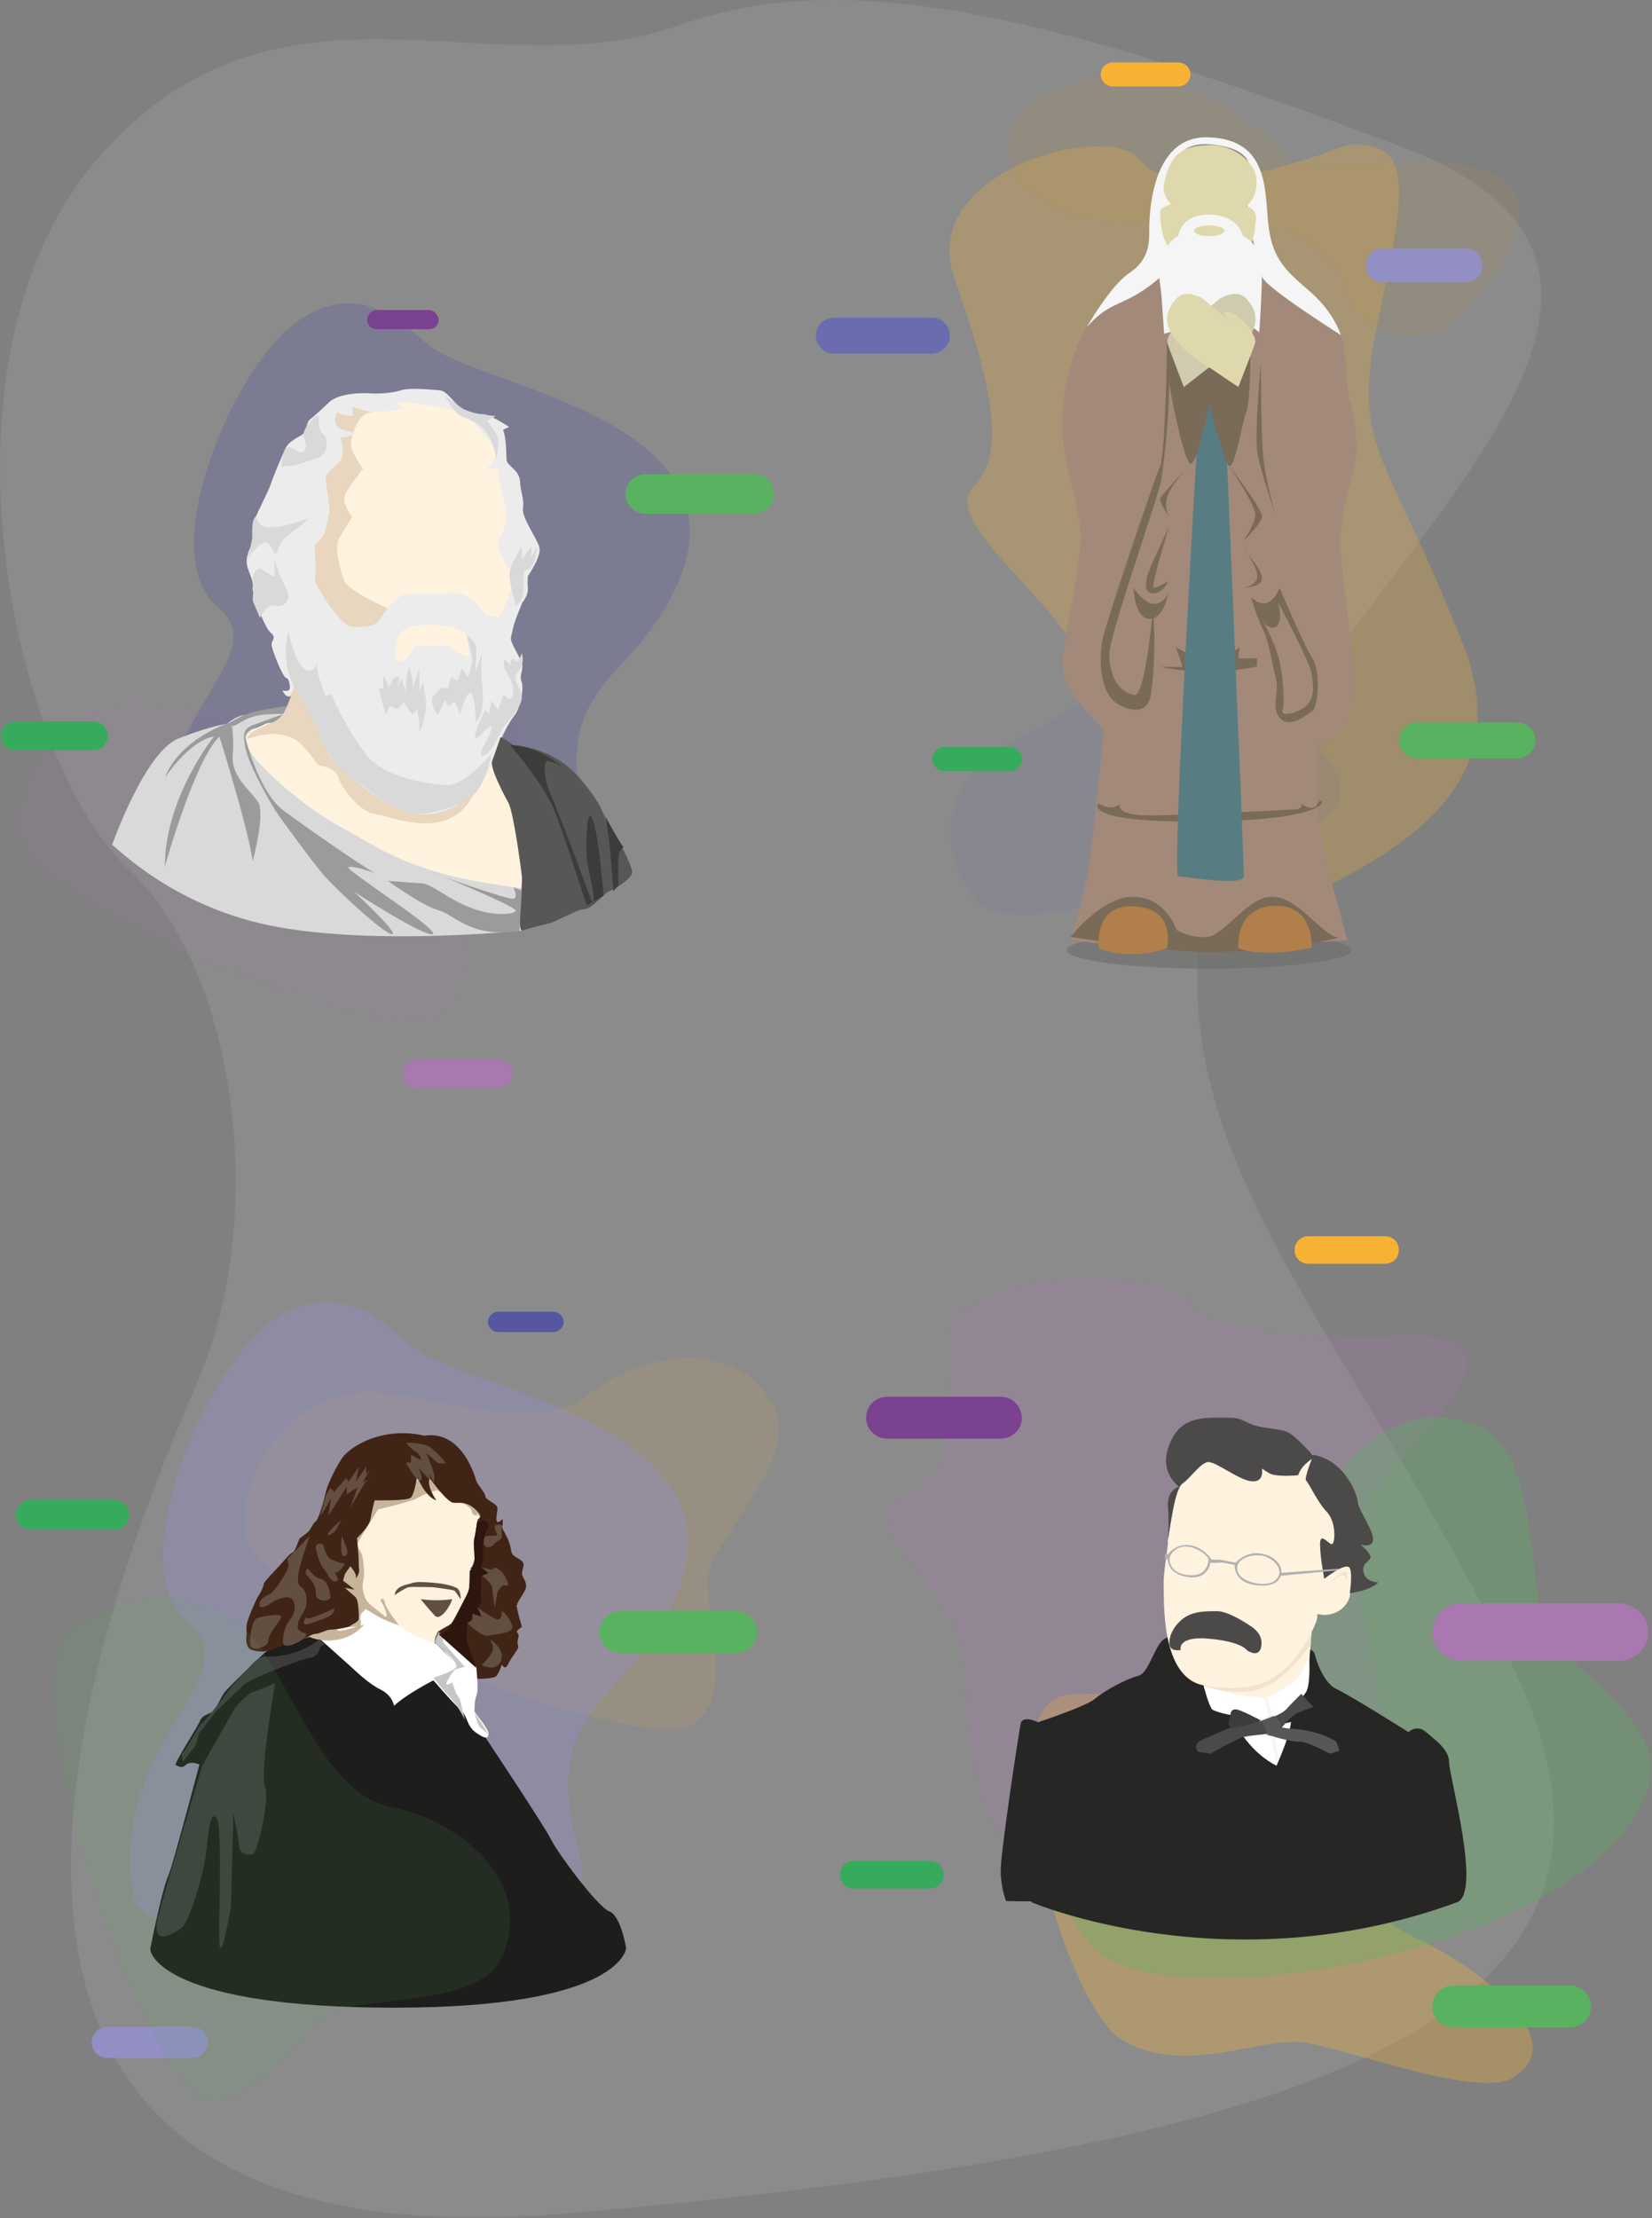 <?xml version="1.0" encoding="UTF-8"?>
<svg width="415px" height="557px" viewBox="0 0 415 557" version="1.1" xmlns="http://www.w3.org/2000/svg" xmlns:xlink="http://www.w3.org/1999/xlink">
    <rect x="0" y="0" width="415" height="557" fill="#808080" stroke="none"/>
    <!-- Generator: Sketch 44.1 (41455) - http://www.bohemiancoding.com/sketch -->
    <title>Group 7</title>
    <desc>Created with Sketch.</desc>
    <defs></defs>
    <g id="SIte" stroke="none" stroke-width="1" fill="none" fill-rule="evenodd">
        <g id="A-propos" transform="translate(-113, -1871)">
            <g id="Group-12" transform="translate(113, 1871)">
                <g id="Group-7">
                    <path d="M170.842,6.284 C123.436,23.191 70.284,-11.899 25.272,38.982 C-19.74,89.863 3.564,191.147 31.976,217.944 C60.387,244.74 66.772,305.989 50.172,345.546 C33.572,385.102 -50.067,572.358 142.43,555.77 C334.928,539.181 421.919,505.526 380.099,418.598 C338.28,331.669 285.287,284.935 305.08,217.944 C324.872,150.953 444.744,72.478 352.965,37.228 C261.185,2.137 211.066,-8.071 170.842,6.284 Z" id="Shape" fill="#D8D8D8" opacity="0.121"></path>
                    <g id="Group" transform="translate(0, 75.904)" fill-rule="nonzero">
                        <path d="M130.174,103.922 C135.959,115.201 117.08,134.001 114.796,142.122 C112.36,150.394 122.257,172.201 110.229,179.269 C98.201,186.338 5.633,152.198 4.72,132.798 C3.806,113.397 20.554,98.207 37.453,100.312 C54.353,102.418 74.45,109.787 85.717,100.764 C96.983,91.74 120.734,85.424 130.174,103.922 Z" id="Shape" fill="#A978B1" opacity="0.11"></path>
                        <path d="M109.011,11.731 C103.834,8.422 92.263,-6.918 75.364,4.361 C58.464,15.641 38.824,63.316 54.505,76.25 C70.187,89.334 35.779,103.772 41.564,140.919 C43.543,154.304 80.997,144.679 96.374,149.491 C111.751,154.153 154.99,155.958 147.073,128.887 C139.156,101.816 154.229,94.748 162.755,83.168 C200.513,32.184 125.606,22.559 109.011,11.731 Z" id="Shape" fill="#5656A1" opacity="0.3"></path>
                        <path d="M23.446,105.275 L3.806,105.275 C1.827,105.275 0.152,106.93 0.152,108.885 C0.152,110.84 1.827,112.494 3.806,112.494 L23.446,112.494 C25.426,112.494 27.1,110.84 27.1,108.885 C27.1,106.93 25.426,105.275 23.446,105.275 Z" id="Shape" fill="#35AB5B"></path>
                        <path d="M107.793,1.955 L94.699,1.955 C93.329,1.955 92.263,3.008 92.263,4.361 C92.263,5.715 93.329,6.768 94.699,6.768 L107.793,6.768 C109.163,6.768 110.229,5.715 110.229,4.361 C110.077,3.158 109.011,1.955 107.793,1.955 Z" id="Shape" fill="#7A4291"></path>
                        <path d="M189.399,43.163 L162.146,43.163 C159.406,43.163 157.122,45.419 157.122,48.126 C157.122,50.833 159.406,53.089 162.146,53.089 L189.399,53.089 C192.139,53.089 194.423,50.833 194.423,48.126 C194.423,45.419 192.139,43.163 189.399,43.163 Z" id="Shape" fill="#59B25F"></path>
                        <path d="M74.907,127.083 L61.813,127.083 C60.443,127.083 59.377,128.135 59.377,129.489 C59.377,130.842 60.443,131.895 61.813,131.895 L74.907,131.895 C76.277,131.895 77.343,130.842 77.343,129.489 C77.343,128.135 76.125,127.083 74.907,127.083 Z" id="Shape" fill="#B9CB86"></path>
                        <path d="M124.997,190.097 L104.9,190.097 C102.921,190.097 101.246,191.752 101.246,193.707 C101.246,195.662 102.921,197.316 104.9,197.316 L124.997,197.316 C126.976,197.316 128.651,195.662 128.651,193.707 C128.651,191.752 126.976,190.097 124.997,190.097 Z" id="Shape" fill="#A978B1"></path>
                        <g transform="translate(27.405, 21.055)" id="Shape">
                            <path d="M47.045,72.941 C47.045,72.941 49.938,82.867 31.668,87.529 C27.1,88.732 36.235,111.141 56.332,118.059 C76.429,124.977 109.468,128.586 109.468,128.586 C109.468,128.586 99.571,94.146 96.983,91.59 L47.045,72.941 Z" fill="#FFF2DF"></path>
                            <path d="M47.045,72.941 C47.045,72.941 45.37,80.31 43.848,81.513 C42.325,82.867 42.782,83.017 40.803,84.371 C38.976,85.724 35.779,86.025 34.408,88.732 C34.408,88.732 43.391,84.822 48.415,90.086 C53.287,95.35 51.613,94.898 53.287,95.35 C54.962,95.65 57.094,96.402 57.703,98.508 C58.312,100.613 62.879,106.93 66.685,107.381 C70.492,107.832 84.194,114.299 90.741,103.922 C97.288,93.545 93.786,98.508 93.786,98.508 L47.045,72.941 Z" fill="#E8D6BE"></path>
                            <path d="M77.952,4.211 C70.339,4.361 44.152,-2.557 42.478,41.809 C40.803,86.025 79.627,80.16 83.89,80.16 C88.153,80.16 100.942,56.548 101.855,50.231 C102.769,43.915 97.592,40.155 98.049,38.802 C98.506,37.598 104.139,35.042 98.506,19.401 C94.243,7.971 88.914,3.91 77.952,4.211 Z" fill="#FFF2DF"></path>
                            <path d="M69.883,55.796 C69.883,55.796 59.986,51.284 59.073,48.878 C58.159,46.472 56.485,40.456 57.703,38.35 C58.921,36.245 61.052,32.786 61.052,32.786 C61.052,32.786 58.464,29.628 59.225,27.522 C59.986,25.417 63.793,20.754 63.793,20.754 C63.793,20.754 60.291,16.092 60.748,13.987 C61.357,11.881 62.27,6.617 66.381,6.467 C66.381,6.467 62.727,2.707 59.682,3.459 C56.637,4.211 54.049,5.865 53.592,7.52 C53.135,9.174 46.436,44.667 48.72,50.382 C51.004,56.247 56.485,66.324 61.204,64.519 C65.924,62.714 69.883,55.796 69.883,55.796 Z" fill="#E8D6BE"></path>
                            <path d="M108.097,40.456 C107.488,38.2 103.53,32.936 103.987,30.53 C104.291,28.124 103.378,26.77 103.225,23.913 C103.073,21.055 100.028,20.002 99.876,18.649 C99.724,17.295 99.876,13.235 98.962,10.979 L100.485,10.227 C100.485,10.227 95.613,7.068 94.09,7.068 C92.568,7.068 90.284,6.467 88.609,5.565 C86.935,4.662 84.955,1.203 83.128,1.053 C81.301,0.902 75.364,0.301 73.232,1.053 C71.101,1.805 67.142,1.955 65.315,1.805 C63.488,1.654 57.703,1.805 55.419,3.91 C53.135,6.016 51.46,7.67 50.547,8.272 C49.633,8.873 49.481,11.43 48.72,12.031 C47.959,12.633 45.066,13.836 44.305,15.641 C43.543,17.295 41.26,22.559 40.651,24.514 C40.042,26.469 36.692,32.635 36.235,34.44 C35.931,36.245 36.997,38.35 36.235,39.253 C35.474,40.155 34.104,43.163 34.713,45.268 C35.322,47.374 36.388,49.179 36.083,50.532 C35.779,51.886 38.976,60.458 40.498,61.812 C42.021,63.165 41.107,63.466 40.803,64.669 C40.651,65.722 43.696,73.242 44.457,73.242 C45.218,73.242 45.827,76.099 45.066,76.4 C44.305,76.701 43.543,76.4 43.543,76.4 C43.543,76.4 44.305,78.205 45.37,77.904 C46.436,77.603 46.893,71.888 47.197,73.242 C47.502,74.595 53.896,90.086 55.571,92.943 C57.246,95.801 70.339,107.682 79.322,107.531 C88.305,107.381 94.852,99.861 96.983,92.793 C99.115,85.724 102.16,82.265 102.16,82.265 C103.53,79.859 104.139,75.949 103.682,74.445 C103.073,72.941 103.682,72.189 103.834,70.535 C103.987,68.88 100.637,64.519 100.942,63.165 C101.246,61.812 101.551,60.157 102.16,58.503 C102.769,56.849 103.834,54.292 103.834,54.292 C103.834,54.292 105.357,52.487 105.205,50.833 C105.052,49.179 105.205,47.675 105.205,47.675 C105.205,47.675 108.706,42.712 108.097,40.456 Z M85.26,65.12 L76.734,65.271 C76.734,65.271 75.364,68.579 73.232,69.031 C71.101,69.331 72.014,68.128 72.014,68.128 C72.014,68.128 71.101,61.511 75.668,60.458 C80.236,59.255 88.762,60.308 89.523,62.263 C90.284,64.368 90.589,68.128 90.589,68.128 C90.589,68.128 85.717,66.474 85.26,65.12 Z M97.897,58.052 L94.547,57.45 C93.938,55.946 90.741,52.788 88.457,52.187 C86.173,51.585 83.737,52.337 82.976,52.337 C82.215,52.337 80.083,52.036 80.083,52.036 C80.083,52.036 78.409,52.187 75.211,52.187 C72.014,52.187 69.274,56.849 67.903,58.804 C66.533,60.609 63.64,60.458 61.052,60.458 C58.616,60.458 53.896,52.939 53.896,52.939 L51.613,48.878 C52.222,47.224 51.613,39.704 51.613,39.704 C54.658,38.35 54.81,33.538 55.267,31.883 C55.571,30.229 54.505,24.815 54.353,23.311 C54.201,21.807 56.941,20.153 58.159,18.649 C59.377,17.145 58.159,12.783 58.159,12.783 C60.291,12.934 62.575,11.731 62.575,11.731 C62.575,11.731 58.464,11.43 57.246,10.076 C56.18,8.723 57.246,6.467 57.246,6.467 C58.007,7.369 61.204,7.52 61.204,7.52 L61.204,5.113 C61.204,5.113 63.64,6.166 66.076,6.467 C68.512,6.617 73.993,5.715 73.993,5.715 L72.014,4.061 C72.014,4.061 78.104,4.061 84.803,5.565 C91.502,7.068 96.983,15.19 97.135,16.994 C97.288,18.799 94.852,20.754 94.852,20.754 L97.592,20.754 C97.592,20.754 98.658,27.522 99.571,29.628 C100.485,31.733 98.962,37.598 97.744,38.952 C96.526,40.155 101.094,46.171 101.551,48.276 C102.007,50.382 97.897,58.052 97.897,58.052 Z" fill="#ECECEC"></path>
                            <path d="M45.218,81.062 C45.218,81.062 43.087,83.168 42.325,83.468 C41.564,83.769 35.017,85.123 34.256,88.732 C33.495,92.342 48.111,105.275 58.159,110.69 C68.208,116.104 76.125,122.872 103.682,126.03 C103.682,126.03 102.769,133.7 103.682,136.708 C103.682,136.708 68.056,140.468 42.325,135.805 C16.595,131.143 2.131,115.953 0.761,115.201 C0.761,115.201 8.983,91.74 17.509,88.431 C26.035,85.123 29.536,84.822 29.536,84.822 C29.536,84.822 32.125,82.566 34.256,82.566 C36.54,82.566 45.218,81.062 45.218,81.062 Z" fill="#D9D9D9"></path>
                            <path d="M103.682,136.708 C102.312,135.655 103.987,125.879 103.682,123.022 C103.378,120.164 101.551,106.93 100.333,104.674 C99.115,102.418 95.613,95.801 96.222,94.146 C96.831,92.492 98.353,88.131 98.353,88.131 C98.353,88.131 100.18,88.883 101.551,90.236 C101.551,90.236 111.142,90.236 118.146,98.357 C125.149,106.479 124.236,108.885 125.149,109.637 C126.063,110.389 131.848,120.766 131.392,122.27 C131.087,123.774 126.976,126.331 125.758,126.782 C124.388,127.083 121.648,131.143 119.516,131.294 C117.385,131.444 112.665,134.301 110.533,134.903 C108.402,135.354 103.682,136.708 103.682,136.708 Z" fill="#575756"></path>
                            <path d="M30.602,84.371 C30.602,84.371 17.813,88.281 14.007,98.357 C14.007,98.357 20.097,89.033 26.339,87.98 C26.339,87.98 14.007,103.32 14.007,120.616 C14.007,120.616 21.467,93.996 27.709,87.98 C27.709,87.98 34.865,110.69 36.083,119.262 C36.083,119.262 39.433,106.93 37.301,104.223 C35.322,101.365 30.602,97.906 31.059,92.642 C31.516,87.379 30.602,84.371 30.602,84.371 Z" fill="#9C9B9B"></path>
                            <path d="M30.907,85.424 C32.886,84.972 34.408,82.716 39.585,82.416 C44.914,82.115 43.696,82.416 43.696,82.416 L44.761,80.31 C44.761,80.31 36.235,81.363 33.343,82.867 C30.45,84.371 30.45,84.371 30.45,84.371" fill="#9C9B9B"></path>
                            <path d="M43.696,82.416 C43.696,82.416 41.869,84.521 40.651,84.521 C39.433,84.521 33.799,86.176 34.256,88.281 C34.713,90.387 38.215,102.418 43.696,106.479 C49.177,110.539 63.793,120.766 66.838,122.27 C66.838,122.27 60.443,120.014 60.139,120.916 C59.986,121.819 83.433,136.858 81.301,137.61 C79.17,138.362 61.509,126.932 61.509,126.932 C61.509,126.932 72.928,137.46 71.101,137.61 C69.274,137.76 56.789,126.18 53.744,122.571 C50.699,118.961 44,109.787 42.325,107.381 C40.651,104.975 35.17,95.35 34.256,90.838 C33.343,86.326 34.104,85.724 37.758,84.521 C41.26,83.168 43.696,82.416 43.696,82.416 Z" fill="#9C9B9B"></path>
                            <path d="M101.551,125.879 C101.551,125.879 102.921,128.436 101.551,128.737 C100.18,128.887 84.194,123.473 81.454,122.12 C81.454,122.12 102.464,130.692 102.16,131.745 C101.855,132.647 96.679,133.249 90.893,130.993 C84.955,128.737 81.149,124.977 78.409,124.827 C75.516,124.676 70.035,124.225 70.035,124.225 C70.035,124.225 78.561,130.391 82.672,131.594 C86.782,132.647 90.741,138.663 103.073,136.858 L103.682,126.631 L101.551,125.879 Z" fill="#9C9B9B"></path>
                            <path d="M100.637,90.086 C100.637,90.086 109.315,99.711 112.208,107.381 C115.101,115.051 119.973,130.391 119.973,130.391 L121.343,129.639 C121.343,129.639 112.969,106.93 110.99,102.719 C109.011,98.357 109.163,94.297 110.077,94.146 C110.99,93.996 113.731,95.5 113.731,95.5 C113.731,95.5 107.945,90.236 100.637,90.086 Z" fill="#3C3C3B"></path>
                            <path d="M124.236,127.985 C124.236,127.985 122.866,111.291 121.343,108.434 C119.821,105.576 119.821,115.352 119.973,118.209 C120.125,121.067 122.561,128.887 121.343,129.639 C119.973,130.391 124.236,127.985 124.236,127.985 Z" fill="#3C3C3B"></path>
                            <path d="M124.236,107.231 C124.236,107.231 128.194,114.6 128.956,115.352 C129.717,116.104 127.89,115.953 127.89,118.811 C127.89,121.668 127.89,125.428 127.89,125.428 L126.672,126.782 C126.672,126.782 125.454,107.983 124.236,107.231 Z" fill="#3C3C3B"></path>
                            <path d="M50.242,33.087 C47.197,36.395 43.391,37.448 42.478,40.907 C41.564,44.516 41.107,39.102 39.28,39.253 C37.453,39.403 35.322,42.561 34.865,43.614 C34.561,44.516 35.779,39.253 35.931,38.35 C36.083,37.448 35.626,34.591 36.54,33.087 C37.453,31.583 36.388,35.493 40.346,35.493 C44.305,35.493 50.242,33.087 50.242,33.087 Z" fill="#D9D9D9"></path>
                            <path d="M37.91,58.202 C37.91,58.202 39.737,54.442 41.564,55.044 C43.391,55.646 44.457,54.743 44.914,53.39 C45.523,52.036 44.761,51.585 43.391,48.577 C42.021,45.569 41.564,43.765 41.564,43.765 L41.564,47.976 L37.91,45.72 C37.91,45.72 35.779,46.472 36.235,48.728 C36.54,50.983 35.779,53.54 36.235,54.292 C36.54,55.044 37.91,58.202 37.91,58.202 Z" fill="#D9D9D9"></path>
                            <path d="M54.353,12.633 C54.353,12.633 55.723,16.994 52.222,18.047 C48.872,19.1 47.35,20.153 43.239,20.153 C43.239,20.153 43.543,15.791 44.761,15.34 C45.979,14.889 47.806,17.446 48.872,16.393 C49.938,15.491 49.329,14.137 48.872,12.633 C48.415,11.129 51.004,7.971 52.222,7.52 C53.44,7.219 51.46,10.227 54.353,12.633 Z" fill="#D9D9D9"></path>
                            <path d="M45.066,61.511 C45.066,61.511 43.696,66.173 44.914,71.287 C46.132,76.4 52.069,83.92 52.374,86.176 C52.526,88.431 57.246,96.252 60.9,98.508 C64.554,100.764 72.014,107.381 77.952,107.381 C81.758,107.381 90.284,104.824 92.568,101.516 C94.852,98.357 96.07,92.342 96.07,92.342 C96.07,92.342 89.371,100.162 85.108,100.162 C80.845,100.162 68.969,98.357 64.554,92.492 C60.139,86.627 56.789,79.709 56.18,78.205 C55.571,76.701 54.505,77.904 54.505,77.904 C54.505,77.904 52.222,73.242 52.222,69.482 C52.222,69.482 51.308,72.79 48.872,70.835 C46.436,68.88 45.066,61.511 45.066,61.511 Z" fill="#D9D9D9"></path>
                            <path d="M102.16,55.194 C102.16,55.194 100.333,48.878 100.637,46.772 C100.942,44.667 103.682,40.155 103.682,40.155 L103.682,43.614 L106.118,40.155 L106.118,43.013 L107.488,40.155 C107.488,40.155 107.184,44.667 105.814,45.72 C104.443,46.772 104.291,45.72 104.139,47.524 C103.834,49.63 104.9,53.089 102.16,55.194 Z" fill="#D9D9D9"></path>
                            <path d="M97.288,18.047 C97.288,18.047 98.353,13.535 97.288,12.031 C96.222,10.528 95.004,8.723 95.004,8.723 L97.135,7.52 C97.135,7.52 90.741,6.918 89.523,6.166 C88.457,5.414 84.346,2.406 84.346,2.406 C84.346,2.406 86.63,6.617 88.153,7.369 C89.675,8.422 95.613,8.572 97.288,18.047 Z" fill="#D9D9D9"></path>
                            <path d="M93.634,67.076 C93.634,67.076 93.329,72.339 93.634,74.445 C93.938,76.55 94.395,81.964 92.111,84.521 C92.111,84.521 92.111,78.505 91.045,77.152 C89.98,75.798 88.153,82.416 88.153,82.416 L86.782,79.107 L85.26,80.461 L84.346,78.806 L82.672,82.566 L81.606,81.213 C81.606,81.213 80.54,78.355 81.606,77.603 C82.672,76.851 83.281,75.798 83.281,75.798 L85.108,75.798 L85.869,73.091 L87.544,73.994 L88.609,70.835 L90.132,73.091 C90.132,73.091 91.198,70.535 91.198,68.73 C91.198,66.925 89.827,62.564 89.827,62.564 C89.827,62.564 92.416,64.068 92.263,66.474 C92.111,68.88 92.111,71.738 92.111,71.738 L93.634,67.076 Z" fill="#D9D9D9"></path>
                            <path d="M77.952,86.326 C77.8,87.98 80.236,81.964 79.474,78.205 L78.865,74.445 L77.952,76.701 L77.952,70.835 L76.429,75.498 C76.429,75.498 75.82,70.384 75.364,70.835 C74.755,71.136 74.45,76.701 74.45,76.701 L73.537,73.392 L72.319,75.949 C72.319,75.949 73.537,72.941 72.319,72.941 C71.101,72.941 70.339,75.798 70.339,75.798 C70.339,75.798 69.426,72.941 68.969,72.941 C68.512,72.941 69.426,76.851 68.208,75.798 C66.99,74.746 69.578,82.416 69.578,82.416 L70.492,80.31 L72.471,81.062 L73.993,79.408 L76.125,82.416 L77.495,81.062 C77.191,81.062 78.104,84.22 77.952,86.326 Z" fill="#D9D9D9"></path>
                            <path d="M103.682,67.076 C103.682,67.076 102.616,70.083 101.855,68.73 C101.094,67.376 100.789,70.083 100.789,70.083 L99.419,68.579 C99.419,68.579 98.81,69.783 99.419,70.986 C100.028,72.189 102.007,74.896 101.398,77.453 C100.942,79.859 99.115,77.453 99.115,77.453 L97.744,81.213 L96.07,78.957 L95.308,82.566 L94.547,81.213 C94.547,81.213 91.502,87.078 91.959,88.281 C92.263,89.484 95.613,84.371 96.07,85.574 C96.526,86.777 91.807,93.244 93.938,92.793 C96.07,92.492 98.049,87.078 99.115,85.574 C100.18,84.07 103.834,80.31 103.682,78.054 C103.53,75.798 101.855,74.294 102.007,73.242 C102.16,71.888 104.748,70.384 103.682,67.076 Z" fill="#D9D9D9"></path>
                        </g>
                    </g>
                    <g id="Group" transform="translate(3.884, 326.804)" fill-rule="nonzero">
                        <path d="M190.704,26.77 C196.794,38.651 176.849,58.503 174.413,67.226 C171.825,75.949 182.33,99.109 169.541,106.479 C156.904,113.848 58.855,77.904 57.79,57.3 C56.724,36.696 74.537,20.754 92.503,23.01 C110.468,25.266 131.631,33.087 143.659,23.461 C155.686,13.836 180.655,7.219 190.704,26.77 Z" id="Shape" fill="#F8B233" opacity="0.11"></path>
                        <path d="M100.876,12.182 C95.395,8.572 83.063,-7.52 65.25,4.361 C47.437,16.243 26.578,66.624 43.174,80.461 C59.769,94.297 23.381,109.637 29.471,148.89 C31.603,163.027 71.188,152.95 87.478,157.913 C103.769,162.876 149.596,164.831 141.223,136.106 C132.849,107.531 148.835,100.012 157.818,87.679 C197.555,33.839 118.385,23.612 100.876,12.182 Z" id="Shape" fill="#928FC5" opacity="0.41"></path>
                        <path d="M24.751,49.78 L3.893,49.78 C1.762,49.78 0.087,51.435 0.087,53.54 C0.087,55.646 1.762,57.3 3.893,57.3 L24.751,57.3 C26.883,57.3 28.558,55.646 28.558,53.54 C28.558,51.585 26.883,49.78 24.751,49.78 Z" id="Shape" fill="#35AB5B"></path>
                        <path d="M135.133,2.557 L121.278,2.557 C119.908,2.557 118.69,3.76 118.69,5.113 C118.69,6.467 119.908,7.67 121.278,7.67 L135.133,7.67 C136.503,7.67 137.721,6.467 137.721,5.113 C137.721,3.76 136.503,2.557 135.133,2.557 Z" id="Shape" fill="#5656A1"></path>
                        <path d="M180.96,77.753 L152.032,77.753 C149.14,77.753 146.704,80.16 146.704,83.017 C146.704,85.875 149.14,88.281 152.032,88.281 L180.96,88.281 C183.853,88.281 186.289,85.875 186.289,83.017 C186.289,80.16 184.005,77.753 180.96,77.753 Z" id="Shape" fill="#59B25F"></path>
                        <path d="M73.776,137.46 L59.921,137.46 C58.551,137.46 57.333,138.663 57.333,140.016 C57.333,141.37 58.551,142.573 59.921,142.573 L73.776,142.573 C75.146,142.573 76.364,141.37 76.364,140.016 C76.364,138.663 75.298,137.46 73.776,137.46 Z" id="Shape" fill="#B9CB86"></path>
                        <path d="M44.392,182.127 L23.077,182.127 C20.945,182.127 19.118,183.931 19.118,186.037 C19.118,188.142 20.945,189.947 23.077,189.947 L44.392,189.947 C46.523,189.947 48.35,188.142 48.35,186.037 C48.35,183.931 46.675,182.127 44.392,182.127 Z" id="Shape" fill="#928FC5"></path>
                        <g transform="translate(33.495, 32.562)" id="Shape">
                            <path d="M83.52,22.031 C83.368,23.084 82.454,23.234 82.454,23.234 C82.454,23.234 82.454,25.942 81.845,26.694 C81.236,27.445 81.997,30.905 81.845,31.957 C81.693,33.01 80.627,35.116 80.627,35.116 C80.627,35.116 80.627,40.229 80.018,41.582 C79.409,42.936 77.125,46.846 77.125,46.846 C77.125,46.846 75.755,48.501 75.603,49.102 C75.451,49.704 73.319,51.057 72.558,51.057 C71.797,51.057 71.797,52.561 71.797,52.561 L71.797,53.614 L67.077,53.614 L57.028,47.899 L50.938,44.741 L46.523,41.131 L47.741,16.166 L64.641,1.879 C67.077,2.179 76.516,4.435 79.257,9.849 C81.997,15.414 81.997,19.174 82.302,20.076" fill="#FFF2DF"></path>
                            <path d="M44.087,50.756 C44.087,50.756 31.146,53.764 29.014,55.719 C26.883,57.675 19.879,64.442 18.966,65.645 C18.052,66.849 16.834,70.157 15.769,70.608 C14.703,71.06 13.18,71.661 12.876,72.714 C12.571,73.767 6.177,83.542 6.786,83.843 C7.547,84.144 8.308,84.745 9.222,83.843 C10.135,82.941 11.81,83.392 11.81,83.392 L12.724,83.693 C12.724,83.693 6.177,108.357 5.111,111.064 C3.893,113.771 2.371,120.088 0.391,129.863 C0.087,131.518 4.807,144.752 61.748,144.752 C118.69,144.752 119.908,129.863 119.908,129.863 C119.908,129.863 118.69,121.742 115.645,120.539 C112.6,119.336 102.551,105.65 101.029,102.492 C99.506,99.334 84.586,76.925 84.586,76.925 L76.821,62.186 L44.087,50.756 Z" fill="#1D1D1B"></path>
                            <path d="M52.004,42.184 C52.004,42.184 54.288,44.59 55.049,44.59 C55.81,44.59 57.637,46.997 58.399,46.997 C59.16,46.997 63.118,49.102 63.727,49.553 C64.336,50.005 67.838,51.809 68.904,52.26 C69.97,52.712 72.253,53.464 72.253,53.464 L78.039,59.329 C78.039,59.329 66.316,64.593 61.596,68.954 C61.596,68.954 61.291,66.397 58.246,64.893 C55.201,63.39 52.309,60.532 50.482,58.878 C48.655,57.223 42.412,51.659 42.412,51.659 L52.004,42.184 Z" fill="#FFFFFF"></path>
                            <path d="M62.814,48.651 C62.814,48.651 59.464,44.44 59.312,43.086 C59.16,41.733 57.637,41.733 58.551,43.086 C59.464,44.44 60.378,47.448 59.16,46.395 C57.942,45.342 55.506,43.538 54.897,42.786 C54.288,42.034 53.374,39.627 53.831,37.823 C54.288,36.018 53.983,33.16 53.679,31.506 C53.374,29.852 52.004,29.25 52.613,27.897 C53.222,26.543 57.637,19.625 57.637,19.625 C57.637,19.625 65.554,17.82 67.229,16.918 C68.904,16.016 68.904,16.016 68.904,16.016 L72.253,14.812 C72.253,14.812 80.932,18.422 81.084,19.926 C81.236,21.43 82.606,21.129 82.606,21.129 C82.606,21.129 82.454,19.324 80.627,17.369 C78.8,15.414 77.734,10.451 74.233,10.601 C70.731,10.752 64.489,13.76 61.596,13.459 C58.703,13.158 53.527,15.264 53.07,17.971 C52.613,20.678 45.762,33.762 45.001,37.221 C44.239,40.68 46.828,41.282 47.132,43.688 C47.437,46.094 39.063,50.907 39.063,50.907 C39.063,50.907 42.26,53.464 47.893,52.26 C51.547,51.508 53.831,48.952 53.983,48.651 C54.136,48.35 47.284,50.907 47.437,49.854 C47.589,48.801 52.918,49.553 53.222,48.651 C53.527,47.749 52.461,46.545 53.831,45.342 C55.201,44.139 53.222,44.29 53.831,44.44 C54.592,44.44 58.094,47.448 62.814,48.651 Z" fill="#C7B59B"></path>
                            <path d="M82.759,62.186 C82.759,62.186 86.413,62.186 87.174,61.585 C87.935,60.983 88.696,58.577 88.696,58.577 C88.696,58.577 89.458,60.231 90.219,58.577 C90.98,56.923 92.655,54.967 92.807,54.366 C92.959,53.764 92.35,53.464 92.807,51.96 C93.264,50.456 91.894,50.606 92.807,49.854 C93.721,49.102 93.721,49.102 93.721,49.102 C93.721,49.102 92.503,45.042 92.503,44.29 C92.503,43.538 92.046,45.042 92.503,43.538 C92.959,42.034 94.939,40.079 94.786,38.725 C94.634,37.371 94.33,37.522 93.873,36.319 C93.416,35.116 94.482,33.912 94.025,33.01 C93.568,32.108 91.741,31.656 91.285,30.754 C90.828,29.852 91.132,29.25 90.219,27.145 C89.305,25.039 88.544,24.438 88.849,23.686 C89.001,22.934 88.849,22.031 88.849,22.031 C88.849,22.031 87.326,23.836 87.326,22.031 C87.326,20.227 87.935,19.475 87.326,18.723 C86.717,17.971 84.586,17.068 84.586,16.467 C84.586,15.865 83.672,14.662 83.672,14.662 C83.672,14.662 82.454,13.008 82.302,12.557 C82.15,12.105 78.952,-0.377 69.208,1.127 C58.703,-1.28 50.482,3.834 48.502,6.842 C46.523,9.849 44.696,13.91 44.392,15.564 C44.087,17.219 42.565,22.332 41.956,22.633 C41.347,22.934 40.585,24.738 40.129,25.19 C39.672,25.641 37.845,26.994 37.845,26.994 C37.845,26.994 36.627,30.453 36.17,30.453 C35.713,30.453 33.886,32.559 32.973,33.612 C32.059,34.664 28.862,37.823 28.862,38.424 C28.862,39.026 27.949,40.83 27.492,41.432 C27.035,42.034 24.751,47.297 24.599,48.501 C24.447,49.704 24.599,50.756 24.599,50.756 C24.599,50.756 23.838,54.366 25.969,54.967 C28.101,55.569 29.014,55.268 30.08,55.118 C31.146,54.967 34.648,53.163 36.779,52.862 C38.911,52.561 40.738,50.907 41.803,50.907 C42.869,50.907 44.544,49.854 45.457,49.854 C46.371,49.854 49.873,49.403 50.482,48.952 C51.091,48.501 52.765,47.899 52.765,46.997 C52.765,46.094 52.765,42.334 51.852,41.582 C50.938,40.83 49.264,39.327 49.264,39.327 L51.7,39.778 L50.177,38.575 L48.807,37.522 L49.264,35.868 L50.634,33.912 C50.634,33.912 52.309,35.868 52.004,36.619 C51.7,37.371 53.222,35.868 52.765,34.213 C52.765,34.213 52.765,31.656 52.613,30.303 C52.461,28.949 52.309,26.844 52.309,26.844 C52.309,26.844 55.354,23.986 55.658,22.182 C55.963,20.377 56.724,17.369 56.724,17.369 C56.724,17.369 64.641,17.519 65.707,16.768 C66.772,16.016 67.381,11.353 67.381,11.353 C67.381,11.353 69.361,16.467 72.253,17.369 C72.253,17.369 69.665,13.76 70.579,11.805 C70.579,11.805 74.842,17.82 76.516,17.971 C78.191,18.121 80.17,17.369 82.911,20.527 C83.824,21.58 82.606,22.182 82.606,22.182 L81.845,26.844 C81.845,27.746 82.454,33.16 80.932,34.364 C80.323,34.815 81.084,34.514 81.084,34.514 C81.084,34.514 81.388,37.973 80.018,40.83 C78.496,43.688 76.669,47.448 76.06,48.2 C75.451,48.952 72.558,50.005 72.406,50.756 C72.253,51.508 72.253,52.561 72.253,52.561 L82.759,62.186 Z" fill="#402516"></path>
                            <path d="M73.624,51.358 C73.624,51.358 82.302,58.427 82.302,59.329 C82.302,60.231 82.911,65.044 82.302,66.397 C81.693,67.901 81.845,70.458 81.845,70.458 C81.845,70.458 85.499,75.12 85.347,75.872 C85.195,76.624 85.347,77.827 82.454,75.872 C79.561,73.917 80.475,71.962 78.191,69.856 C75.907,67.751 71.188,62.186 71.188,62.186 C71.188,62.186 78.039,59.329 77.582,59.028 C77.125,58.577 73.776,54.667 73.776,54.667 L73.624,51.358 Z" fill="#FFFFFF"></path>
                            <path d="M61.748,41.131 C61.748,41.131 64.489,39.327 65.25,39.176 C66.011,39.026 71.34,39.176 71.34,39.176 C71.34,39.176 76.516,39.778 76.821,40.079 C77.125,40.379 78.343,42.184 78.343,42.184 C78.343,42.184 78.496,39.928 77.278,39.327 C76.06,38.725 73.928,38.274 72.253,38.123 C70.579,37.973 67.381,37.672 66.163,38.123 C64.945,38.575 62.053,38.725 61.748,41.131 Z" fill="#634E42"></path>
                            <path d="M68.295,42.184 C68.295,42.184 70.731,45.192 71.949,46.395 C73.167,47.598 75.603,44.29 76.212,42.184 C76.212,42.184 72.558,42.786 68.295,42.184 Z" fill="#634E42"></path>
                            <path d="M79.409,72.564 C79.409,72.564 78.648,69.405 78.343,68.052 C78.039,66.698 77.278,65.946 77.278,65.946 L76.212,63.089 C76.212,63.089 74.385,64.292 74.842,63.089 C75.298,61.886 76.669,59.93 77.125,59.78 C77.43,59.63 79.409,59.179 79.409,59.179 L73.928,53.012 L73.928,51.208 L72.71,50.456 L71.949,53.012 C71.949,53.012 72.253,53.464 73.167,54.216 C74.08,54.967 77.43,57.825 77.278,59.028 C77.125,60.231 71.492,61.886 71.492,61.886 C71.492,61.886 73.624,64.743 74.385,65.345 C74.994,66.247 77.582,68.503 79.409,72.564 Z" fill="#C6C6C5"></path>
                            <path d="M81.845,70.608 C81.845,70.608 82.454,73.616 83.215,74.368 C83.977,75.12 85.347,76.023 85.347,76.023 L81.845,70.608 Z" fill="#C6C6C5"></path>
                            <path d="M83.672,58.727 C83.672,58.727 87.022,55.569 86.413,53.915 C85.804,52.26 85.804,52.26 85.804,52.26 C85.804,52.26 89.001,54.516 88.696,56.772 C88.392,59.028 86.565,60.081 83.672,58.727 Z" fill="#634E42"></path>
                            <path d="M88.696,45.042 C88.696,45.042 88.849,47.899 87.174,47.147 C85.499,46.395 82.606,44.29 82.606,44.29 L83.52,46.545 L81.236,45.793 L81.236,47.297 L80.018,48.2 C80.018,48.2 83.824,51.809 85.347,51.358 C86.869,50.907 91.894,50.907 91.285,48.801 C90.676,46.696 88.696,45.042 88.696,45.042 Z" fill="#634E42"></path>
                            <path d="M83.672,36.319 C83.672,36.319 86.108,37.973 86.26,39.327 C86.413,40.68 86.869,44.29 86.869,44.29 L87.326,42.034 L87.631,40.229 L88.849,38.725 L90.371,38.725 C90.371,38.725 89.762,36.018 88.087,34.815 C86.413,33.612 86.26,34.815 86.26,34.815 L83.672,34.213 L85.347,35.567 L83.672,36.319 Z" fill="#634E42"></path>
                            <path d="M84.433,26.393 C84.433,26.393 83.672,27.897 84.433,28.799 C85.195,29.701 86.717,28.649 86.869,28.197 C87.022,27.746 88.849,27.295 88.696,26.393 C88.544,25.49 88.696,23.535 88.696,23.535 C88.696,23.535 86.869,23.084 86.869,24.137 C87.022,25.19 88.087,26.393 86.869,26.242 C85.651,26.242 84.433,26.393 84.433,26.393 Z" fill="#634E42"></path>
                            <path d="M64.641,2.931 C64.641,2.931 68.752,2.781 70.579,3.984 C72.406,5.187 74.689,8.045 74.689,8.045 L72.71,8.045 L69.665,5.488 C69.665,5.488 70.883,8.045 71.492,10.15 C72.101,12.256 71.492,12.857 71.492,12.857 L70.122,9.699 C70.122,9.699 70.883,10.601 70.579,12.256 L67.686,9.097 C67.686,9.097 68.904,11.504 68.447,12.256 C67.99,13.008 66.62,11.203 65.859,10 C65.098,8.797 64.641,7.894 64.641,7.894 L65.859,7.894 L65.859,5.939 L68.447,7.293 C68.447,7.293 68.447,5.939 66.925,5.037 C65.402,4.134 64.641,2.931 64.641,2.931 Z" fill="#634E42"></path>
                            <path d="M54.44,12.707 L50.634,19.174 L52.461,14.06 L49.72,15.865 L49.72,13.91 L47.741,17.068 L45.153,21.129 L45.762,16.918 C45.762,16.918 43.174,21.58 43.174,21.129 C43.174,20.678 44.544,16.016 44.544,16.016 L45.61,14.211 L46.523,15.264 L49.568,11.805 L50.177,12.707 L52.765,8.947 L52.004,12.707 L54.592,8.947 L54.592,10.752 L55.506,9.699 L53.831,12.707 L55.506,12.105" fill="#634E42"></path>
                            <path d="M48.502,26.242 C48.502,26.242 47.741,31.957 49.264,31.356 C50.938,30.905 48.655,27.295 48.502,26.242 Z" fill="#634E42"></path>
                            <path d="M48.35,22.332 C47.741,23.385 46.98,25.039 46.371,25.49 C45.762,25.942 44.544,26.543 45.153,25.49 C45.762,24.438 48.35,22.332 48.35,22.332 Z" fill="#634E42"></path>
                            <path d="M43.935,28.799 C43.935,29.1 44.544,31.656 45.914,32.258 C47.284,32.86 49.264,33.311 49.264,33.311 C49.264,33.311 47.284,36.469 46.675,35.266 C46.066,34.063 47.589,37.221 47.589,37.221 C47.589,37.221 46.828,38.424 45.762,37.221 C44.696,36.018 44.848,35.416 43.935,34.514 C43.021,33.612 41.956,30.153 41.956,29.1 C41.956,28.047 43.783,27.897 43.935,28.799 Z" fill="#634E42"></path>
                            <path d="M40.433,26.242 C40.433,26.242 39.52,28.949 39.215,29.852 C38.911,30.754 38.606,31.957 38.302,32.86 C37.997,33.762 36.627,38.123 38.302,39.176 C39.976,40.229 39.976,43.838 38.911,45.342 C37.997,46.846 36.018,50.005 38.911,50.606 C41.803,51.208 33.886,55.569 33.734,53.163 C33.582,50.756 34.343,48.651 35.713,46.997 C37.084,45.342 36.931,42.485 35.561,41.883 C34.191,41.282 31.603,42.485 30.841,43.086 C30.08,43.688 27.644,45.042 27.796,43.387 C27.949,41.733 29.623,41.432 30.689,40.68 C31.755,39.928 35.409,34.664 35.104,33.461 C34.8,32.108 34.8,32.108 34.8,32.108 L40.433,26.242 Z" fill="#634E42"></path>
                            <path d="M26.883,47.147 C27.492,46.545 33.277,45.643 33.277,46.545 C33.277,47.448 30.08,50.606 30.08,52.411 C30.08,54.216 26.426,55.268 25.665,54.065 C25.056,52.712 25.817,48.2 26.883,47.147 Z" fill="#634E42"></path>
                            <path d="M39.824,34.514 C39.824,34.514 38.911,35.416 39.824,36.319 C40.738,37.221 42.108,38.875 41.956,40.83 C41.803,42.786 45.61,43.086 45.61,41.582 C45.61,40.079 44.696,37.371 43.174,37.071 C41.651,36.77 41.347,35.868 39.824,34.514 Z" fill="#634E42"></path>
                            <path d="M39.52,46.545 C39.52,46.545 38.302,48.651 39.52,48.501 C40.738,48.35 44.848,46.846 45.61,46.245 C46.523,45.643 46.675,44.44 46.675,44.44 C46.675,44.44 38.758,48.35 39.52,46.545 Z" fill="#634E42"></path>
                            <path d="M43.174,54.065 C43.174,54.065 42.565,56.772 40.433,56.923 C38.302,57.073 24.904,62.487 23.99,63.54 C23.077,64.593 16.987,70.157 16.682,70.608 C16.378,71.21 12.724,75.571 12.571,76.023 C12.419,76.474 11.962,78.579 11.658,79.03 C11.353,79.482 8.613,82.941 8.613,82.941 C8.613,82.941 7.852,81.286 8.613,80.685 C9.374,80.083 12.724,73.616 13.18,73.466 C13.637,73.316 18.661,67.149 19.118,66.397 C19.575,65.495 23.077,61.434 24.142,60.532 C25.208,59.63 26.731,56.622 29.471,56.622 C37.845,56.772 42.869,52.26 42.869,52.26 L44.239,53.464 L43.174,54.065 Z" fill="#3C3C3B"></path>
                            <path d="M13.485,83.843 L21.706,69.405 C21.706,69.405 24.904,65.796 26.122,65.495 C27.34,65.194 31.755,63.239 31.755,63.239 C31.755,63.239 27.796,85.648 29.167,89.107 C30.537,92.566 27.187,106.101 26.122,106.252 C25.056,106.402 22.772,106.402 22.62,103.996 C22.468,101.589 21.25,96.025 21.25,96.025 L20.641,119.336 C20.641,119.336 18.661,131.217 17.9,129.713 C17.139,128.209 18.814,99.334 16.987,97.078 C15.16,94.822 14.855,102.943 14.246,107.004 C13.637,111.215 10.288,123.246 8.156,124.75 C6.025,126.254 0.391,129.863 2.371,121.742 C4.502,113.771 13.485,83.843 13.485,83.843 Z" fill="#3C3C3B"></path>
                            <path d="M83.52,22.031 C84.433,22.934 82.454,22.783 82.454,22.783 C82.454,22.783 82.15,25.34 81.845,26.694 C81.541,28.047 81.693,29.701 81.845,31.957 C81.997,34.213 80.627,35.116 80.627,35.116 C80.627,35.116 80.627,37.973 80.475,39.477 C80.17,41.131 77.278,46.696 75.755,48.952 C74.233,51.208 72.71,50.907 72.71,50.907 L82.302,59.479 C82.302,59.479 80.475,54.366 80.018,53.313 C79.561,52.26 80.018,48.2 80.018,48.2 L81.236,47.297 L81.236,45.793 L83.52,46.545 L82.606,44.29 C82.606,44.29 83.977,42.786 83.52,42.034 C83.215,41.432 83.52,36.168 83.52,36.168 L85.195,35.717 L83.52,34.364 C83.52,34.364 84.281,30.905 83.977,30.002 C83.672,28.949 84.433,25.19 85.195,24.137 C85.956,23.084 83.52,22.031 83.52,22.031 L83.52,22.031 Z" fill="#2C160D"></path>
                        </g>
                        <path d="M122.191,164.681 C116.863,176.863 88.696,174.607 80.17,178.216 C71.797,181.826 60.378,204.535 46.523,199.723 C32.668,194.76 -2.045,97.455 13.333,83.468 C28.71,69.482 52.461,72.79 62.205,87.83 C71.949,102.869 79.409,124.075 94.482,126.932 C109.707,129.79 131.022,144.528 122.191,164.681 Z" id="Shape" fill="#59B25F" opacity="0.11"></path>
                    </g>
                    <g id="Group" transform="translate(204.565, 15.313)" fill-rule="nonzero">
                        <path d="M125.389,24.137 C115.645,27.295 89.61,34.815 81.693,24.738 C73.776,14.812 25.817,27.746 35.104,54.216 C44.392,80.685 48.502,98.13 39.976,107.004 C31.45,115.877 60.987,134.676 68.447,152.723 C75.907,170.771 90.98,227.77 112.904,215.437 C134.98,203.105 179.59,188.517 162.994,146.557 C146.399,104.597 138.178,98.882 139.396,79.782 C140.614,60.682 153.555,26.994 142.288,22.182 C134.98,19.174 131.783,22.182 125.389,24.137 Z" id="Shape" fill="#F8B233" opacity="0.26"></path>
                        <path d="M104.378,128.66 C113.818,132.721 112.143,154.077 114.883,160.544 C117.776,166.86 135.437,175.583 131.631,185.96 C127.825,196.488 52.156,223.107 41.194,211.377 C30.232,199.646 32.821,181.749 44.392,174.23 C56.115,166.86 72.558,161.145 74.689,149.565 C77.125,138.286 88.696,121.893 104.378,128.66 Z" id="Shape" fill="#6A6CAF" opacity="0.11"></path>
                        <path d="M68.447,4.886 C63.88,6.691 48.198,8.045 48.655,22.783 C49.264,37.522 75.755,43.538 91.589,39.026 C107.423,34.514 131.174,46.094 133.001,55.87 C134.828,65.645 149.444,73.917 159.34,66.247 C169.237,58.577 189.181,32.559 166.801,26.994 C144.42,21.43 123.409,31.807 117.319,22.783 C111.382,13.609 83.063,-1.129 68.447,4.886 Z" id="Shape" fill="#DA991F" opacity="0.09"></path>
                        <path d="M29.471,64.442 L4.959,64.442 C2.523,64.442 0.391,66.397 0.391,68.954 C0.391,71.36 2.371,73.466 4.959,73.466 L29.471,73.466 C31.907,73.466 34.039,71.511 34.039,68.954 C34.039,66.397 32.059,64.442 29.471,64.442 Z" id="Shape" fill="#6A6CAF"></path>
                        <path d="M91.437,0.375 L74.994,0.375 C73.319,0.375 71.949,1.728 71.949,3.383 C71.949,5.037 73.319,6.39 74.994,6.39 L91.437,6.39 C93.112,6.39 94.482,5.037 94.482,3.383 C94.482,1.728 93.112,0.375 91.437,0.375 Z" id="Shape" fill="#F8B233"></path>
                        <path d="M163.908,47.147 L142.441,47.147 C140.309,47.147 138.482,49.102 138.482,51.358 C138.482,53.614 140.309,55.569 142.441,55.569 L163.908,55.569 C166.039,55.569 167.866,53.614 167.866,51.358 C167.866,49.102 166.192,47.147 163.908,47.147 Z" id="Shape" fill="#928FC5"></path>
                        <path d="M49.111,172.274 L32.668,172.274 C30.994,172.274 29.623,173.628 29.623,175.282 C29.623,176.937 30.994,178.29 32.668,178.29 L49.111,178.29 C50.786,178.29 52.156,176.937 52.156,175.282 C52.156,173.628 50.786,172.274 49.111,172.274 Z" id="Shape" fill="#35AB5B"></path>
                        <path d="M176.545,166.108 L151.423,166.108 C148.835,166.108 146.856,168.214 146.856,170.62 C146.856,173.177 148.987,175.132 151.423,175.132 L176.545,175.132 C179.133,175.132 181.112,173.026 181.112,170.62 C181.264,168.214 179.133,166.108 176.545,166.108 Z" id="Shape" fill="#59B25F"></path>
                        <ellipse id="Oval" fill="#6F6F6E" opacity="0.67" cx="99.202" cy="223.258" rx="35.779" ry="4.662"></ellipse>
                        <g transform="translate(61.444, 18.572)" id="Shape">
                            <path d="M25.578,35.643 C25.578,35.643 10.505,37.598 4.567,53.239 C-1.37,68.88 1.522,80.31 2.131,83.318 C2.74,86.326 5.024,93.846 5.481,100.162 C5.938,106.479 0.913,127.233 0.913,133.249 C0.913,139.415 8.83,146.935 11.266,149.19 C11.266,149.19 8.374,180.623 7.003,186.488 C5.633,192.353 3.045,202.129 3.045,202.129 C3.045,202.129 18.727,204.535 37.301,204.084 C55.876,203.633 72.471,202.129 72.471,202.129 C72.471,202.129 65.163,176.712 65.011,170.396 C64.858,164.079 64.858,152.8 64.858,152.8 C64.858,152.8 75.059,150.845 74.146,136.858 C73.232,122.872 71.101,112.494 70.796,103.32 C70.644,94.146 73.08,87.83 74.146,83.92 C75.211,80.009 74.602,70.535 73.232,67.376 C71.862,64.218 72.471,53.991 70.796,50.382 C69.121,46.772 56.637,35.643 51.156,35.192 C45.523,34.591 25.578,35.643 25.578,35.643 Z" fill="#A3897A"></path>
                            <path d="M7.003,48.276 C7.003,48.276 12.941,37.749 17.813,34.591 C22.685,31.282 22.685,26.92 22.685,24.514 C22.685,22.108 22.381,-0.15 37.758,0.602 C53.135,1.203 51.613,14.588 52.678,23.01 C53.744,31.432 57.246,34.29 63.336,39.554 C69.274,44.817 70.796,50.231 70.796,50.231 C70.796,50.231 52.222,38.501 51.156,35.794 C50.09,33.237 47.959,23.311 47.35,17.746 C46.741,12.182 52.831,3.91 38.519,2.406 C24.208,0.902 29.384,17.596 29.384,17.596 C29.384,17.596 35.017,27.522 25.73,35.493 C16.291,43.765 13.398,40.907 7.003,48.276 Z" fill="#F5F5F5"></path>
                            <path d="M38.367,2.557 C31.668,2.557 27.862,4.211 26.339,12.633 C25.882,15.19 28.166,17.446 28.166,17.446 C28.166,17.446 25.426,17.897 25.426,19.551 C25.578,23.311 25.882,25.417 27.405,27.973 C28.623,29.928 29.536,32.936 37.453,32.936 C49.633,32.936 49.024,24.213 49.481,21.356 C49.938,18.498 47.045,17.897 47.045,17.897 C47.045,17.897 49.938,15.942 49.633,11.28 C49.481,6.768 43.696,2.557 38.367,2.557 Z" fill="#DFD8AC"></path>
                            <path d="M46.284,25.417 C45.066,21.807 42.021,20.002 37.606,20.002 C30.45,20.002 29.993,25.417 29.993,25.417 C27.1,26.319 24.512,32.786 25.426,37.598 C26.339,42.411 26.187,61.962 29.993,65.271 C33.799,68.579 45.218,67.226 47.654,64.669 C50.09,62.113 51.004,39.554 51.004,35.042 C51.004,26.92 46.284,25.417 46.284,25.417 Z M37.758,25.417 C35.626,25.417 33.952,24.815 33.952,24.063 C33.952,23.311 35.626,22.709 37.758,22.709 C39.889,22.709 41.564,23.311 41.564,24.063 C41.564,24.815 39.889,25.417 37.758,25.417 Z" fill="#F5F5F5"></path>
                            <path d="M51.004,50.231 C50.242,50.081 50.242,47.825 43.543,47.224 C36.844,46.622 25.426,50.231 25.426,50.231 C25.426,50.231 26.644,66.474 37.149,66.023 C47.502,65.572 52.374,69.632 51.156,66.023 C49.938,62.263 51.004,50.231 51.004,50.231 Z" fill="#A3897A"></path>
                            <path d="M31.363,63.316 C31.363,63.316 42.63,56.999 47.045,51.735 C51.46,46.472 48.568,42.712 47.045,41.057 C44.609,38.501 40.498,41.057 40.498,41.057 L35.779,44.968 L33.038,47.224 C33.038,47.224 36.54,44.366 34.104,44.366 C31.668,44.366 26.796,50.382 27.253,52.036 C27.557,53.69 31.363,63.316 31.363,63.316 Z" fill="#D0CBAE"></path>
                            <path d="M45.218,63.316 C45.218,63.316 33.952,56.999 29.536,51.735 C25.121,46.472 28.014,42.712 29.536,41.057 C31.972,38.501 36.083,41.057 36.083,41.057 L40.803,44.968 L43.543,47.224 C43.543,47.224 40.042,44.366 42.478,44.366 C44.914,44.366 49.786,50.382 49.329,52.036 C48.872,53.69 45.218,63.316 45.218,63.316 Z" fill="#DFD8AC"></path>
                            <path d="M2.893,201.377 C2.893,201.377 11.114,190.849 19.031,191.301 C26.948,191.601 29.536,199.572 29.536,199.572 C29.536,199.572 32.581,201.678 37.149,201.377 C41.716,201.076 47.806,190.549 54.201,191.301 C60.595,191.902 66.838,201.828 70.492,201.527 C70.492,201.527 56.485,205.438 36.54,205.137 C25.426,204.986 2.893,201.377 2.893,201.377 Z" fill="#7A6A58"></path>
                            <path d="M10.048,204.234 C10.048,204.234 8.526,192.955 19.031,193.707 C29.689,194.308 27.1,204.234 27.1,204.234 C27.1,204.234 18.727,207.543 10.048,204.234 Z" fill="#B17F49"></path>
                            <path d="M45.066,204.234 C45.066,204.234 44,194.008 54.049,193.557 C64.249,193.105 63.488,204.084 63.488,204.084 C63.488,204.084 52.069,206.791 45.066,204.234 Z" fill="#B17F49"></path>
                            <path d="M25.426,133.549 L31.059,133.549 L29.384,128.586 C29.384,128.586 33.19,131.143 37.758,131.444 C42.325,131.745 45.37,128.586 45.37,128.586 L45.066,131.444 L49.786,131.444 L49.786,133.399 C49.786,133.549 38.367,136.257 25.426,133.549 Z" fill="#7A6A58"></path>
                            <path d="M9.896,167.839 C9.896,167.839 13.398,170.095 15.377,167.839 C15.377,167.839 13.702,170.697 21.772,170.847 C29.841,170.997 57.094,169.494 59.377,169.343 C61.661,169.193 60.748,167.839 60.748,167.839 C60.748,167.839 62.575,169.343 63.945,168.892 C64.402,168.742 64.858,168.441 65.011,167.839 C66.076,165.283 71.862,171.749 38.519,172.351 C5.176,172.953 9.896,167.839 9.896,167.839 Z" fill="#7A6A58"></path>
                            <path d="M35.322,67.076 C35.322,67.076 28.166,186.187 29.993,186.187 C31.82,186.187 46.284,188.744 46.436,186.187 C46.588,183.631 41.564,66.023 41.564,66.023 L33.952,65.872 L35.322,67.076 Z" fill="#577D82"></path>
                            <path d="M27.1,56.548 C27.1,56.548 27.1,56.849 27.1,57.601 C26.948,62.113 26.491,80.912 25.426,83.168 C24.208,85.724 11.875,122.27 10.962,126.631 C10.048,130.993 10.048,140.016 14.768,142.874 C18.422,144.979 22.076,145.13 22.99,141.069 C23.599,138.512 24.512,127.383 23.599,119.412 C23.599,119.412 21.619,141.069 19.031,140.618 C16.443,140.167 12.941,138.061 12.637,130.542 C12.484,126.18 24.512,92.191 25.578,87.228 C26.796,80.611 28.623,60.909 27.1,56.548 Z" fill="#7A6A58"></path>
                            <path d="M27.709,98.207 C27.709,98.207 23.903,106.479 23.294,107.832 C22.685,109.186 20.401,114.6 23.294,115.051 C26.187,115.502 27.405,112.043 27.405,112.043 C27.405,112.043 24.36,113.998 23.751,113.547 C23.142,113.096 27.709,98.207 27.709,98.207 Z" fill="#7A6A58"></path>
                            <path d="M27.709,95.801 C27.709,95.801 24.817,92.041 25.578,90.988 C26.339,89.935 33.038,82.566 33.038,82.566 C33.038,82.566 27.709,88.281 27.1,91.289 C26.491,94.146 27.709,95.801 27.709,95.801 Z" fill="#7A6A58"></path>
                            <path d="M42.63,83.017 C42.63,83.017 51.156,93.846 51.004,95.801 C50.851,97.756 46.284,101.967 46.284,101.967 C46.284,101.967 48.872,98.508 49.329,95.801 C49.786,93.244 42.63,83.017 42.63,83.017 Z" fill="#7A6A58"></path>
                            <path d="M46.284,103.471 C47.045,105.275 51.004,108.885 51.004,111.291 C51.004,113.698 46.284,113.698 46.284,113.698 C46.284,113.698 49.177,113.397 49.786,111.291 C50.395,109.186 46.284,103.471 46.284,103.471 Z" fill="#7A6A58"></path>
                            <path d="M18.727,113.698 C18.727,113.698 21.924,118.661 24.817,117.608 C27.709,116.555 27.709,113.698 27.709,113.698 C27.709,113.698 26.796,121.518 22.837,121.518 C18.879,121.518 18.727,113.698 18.727,113.698 Z" fill="#7A6A58"></path>
                            <path d="M63.64,131.294 C61.661,128.436 55.419,113.698 55.419,113.698 C55.419,113.698 54.353,116.705 52.374,117.457 C50.395,118.209 48.263,116.104 48.263,116.104 C48.263,116.104 49.633,120.916 51.156,123.924 C52.678,126.932 53.592,132.798 54.505,136.407 C55.419,140.016 53.135,143.776 55.571,146.483 C58.007,149.04 61.966,145.882 63.793,144.528 C65.315,143.024 65.62,134.151 63.64,131.294 Z M60.291,144.528 C58.007,145.581 55.571,145.731 56.18,144.378 C56.789,143.024 56.332,136.257 55.419,132.046 C54.81,129.188 52.374,124.075 51.308,122.12 C51.004,121.668 51.004,121.368 51.004,121.368 C51.004,121.368 51.156,121.668 51.308,122.12 C51.765,122.872 52.831,124.075 54.201,123.624 C56.485,123.022 55.114,117.457 55.114,117.457 C55.114,117.457 63.336,132.948 63.488,135.354 C63.793,137.911 65.011,142.423 60.291,144.528 Z" fill="#7A6A58"></path>
                            <path d="M27.1,56.548 L27.1,52.036 L31.363,63.316 L37.758,58.353 L45.066,63.316 L48.111,55.495 C48.111,55.495 48.111,66.925 47.045,69.632 C45.979,72.49 44,84.672 42.63,83.017 C41.26,81.363 37.758,67.677 37.758,67.677 C37.758,67.677 34.713,83.017 33.038,82.566 C31.363,82.115 27.1,61.661 27.1,56.548 Z" fill="#7A6A58"></path>
                            <path d="M50.699,57.3 C50.851,63.316 50.699,75.648 51.46,81.814 C52.222,87.98 54.353,95.199 54.353,95.199 C54.353,95.199 50.395,83.769 49.786,79.257 C49.177,74.746 50.699,57.3 50.699,57.3 Z" fill="#7A6A58"></path>
                        </g>
                    </g>
                    <g id="Group" transform="translate(210.944, 310.26)" fill-rule="nonzero">
                        <path d="M169.084,211.453 C159.949,216.868 126.911,203.783 116.101,202.58 C105.292,201.377 86.717,211.002 71.188,202.129 C55.81,193.256 35.713,117.758 57.181,115.352 C78.648,112.946 106.357,124.827 114.731,138.362 C123.105,151.897 127.216,168.14 144.572,176.261 C161.929,184.382 184.157,202.43 169.084,211.453 Z" id="Shape" fill="#F8B233" opacity="0.32"></path>
                        <path d="M136.046,25.417 C124.323,25.567 93.416,25.417 88.087,16.694 C82.759,7.971 25.969,7.068 27.34,27.672 C28.71,48.276 27.34,61.361 15.007,65.872 C2.675,70.384 28.71,89.785 30.689,104.072 C32.668,118.36 30.08,161.673 58.246,157.612 C86.413,153.552 140.157,152.649 136.046,119.713 C131.935,86.627 124.932,80.912 132.544,67.677 C140.157,54.442 165.735,33.538 155.077,27.672 C148.226,23.913 143.659,25.417 136.046,25.417 Z" id="Shape" fill="#A978B1" opacity="0.24"></path>
                        <path d="M161.015,48.126 C175.631,54.593 172.891,88.431 177.306,98.508 C181.721,108.584 208.822,122.12 203.036,138.813 C188.725,180.773 80.627,197.467 63.88,178.968 C47.132,160.47 50.938,132.046 68.904,120.315 C86.869,108.584 112.143,99.561 115.645,81.363 C119.299,63.165 136.96,37.448 161.015,48.126 Z" id="Shape" fill="#59B25F" opacity="0.32"></path>
                        <path d="M40.433,40.456 L11.962,40.456 C9.07,40.456 6.634,42.712 6.634,45.72 C6.634,48.577 8.917,50.983 11.962,50.983 L40.433,50.983 C43.326,50.983 45.762,48.728 45.762,45.72 C45.61,42.712 43.326,40.456 40.433,40.456 Z" id="Shape" fill="#7A4291"></path>
                        <path d="M136.96,0.15 L117.776,0.15 C115.797,0.15 114.274,1.654 114.274,3.609 C114.274,5.565 115.797,7.068 117.776,7.068 L136.96,7.068 C138.939,7.068 140.461,5.565 140.461,3.609 C140.461,1.654 138.939,0.15 136.96,0.15 Z" id="Shape" fill="#F8B233"></path>
                        <path d="M195.728,92.342 L156.143,92.342 C152.032,92.342 148.835,95.65 148.835,99.561 C148.835,103.471 152.185,106.779 156.143,106.779 L195.728,106.779 C199.839,106.779 203.036,103.471 203.036,99.561 C203.036,95.65 199.839,92.342 195.728,92.342 Z" id="Shape" fill="#A978B1"></path>
                        <path d="M22.62,157.011 L3.589,157.011 C1.609,157.011 0.087,158.515 0.087,160.47 C0.087,162.425 1.609,163.929 3.589,163.929 L22.62,163.929 C24.599,163.929 26.122,162.425 26.122,160.47 C26.122,158.515 24.599,157.011 22.62,157.011 Z" id="Shape" fill="#35AB5B"></path>
                        <path d="M183.396,188.293 L154.164,188.293 C151.119,188.293 148.835,190.699 148.835,193.557 C148.835,196.564 151.271,198.82 154.164,198.82 L183.396,198.82 C186.441,198.82 188.725,196.414 188.725,193.557 C188.725,190.699 186.289,188.293 183.396,188.293 Z" id="Shape" fill="#59B25F"></path>
                        <g transform="translate(40.129, 45.118)" id="Shape">
                            <path d="M79.17,59.857 C79.17,59.857 80.845,66.925 84.651,68.73 C88.457,70.535 102.769,79.558 102.769,79.558 C102.769,79.558 104.748,77.453 107.184,79.558 C109.62,81.664 112.969,83.92 112.969,87.228 C112.969,90.537 121.191,120.014 114.949,122.27 C57.55,143.325 8.069,122.27 8.069,122.27 L8.069,78.656 L8.069,77.603 C8.069,77.603 21.619,73.242 24.055,71.136 C26.491,69.031 32.277,66.023 34.865,65.421 C37.453,64.82 38.976,57.902 41.26,56.247 C41.26,56.247 44.914,53.54 54.353,54.593 C63.64,55.495 78.409,57.15 79.17,59.857 Z" fill="#262624"></path>
                            <path d="M78.409,54.442 C77.952,61.812 76.886,69.331 76.886,68.579 C76.886,68.579 67.447,78.806 60.443,75.498 C53.44,72.189 51.308,67.827 51.308,67.827 L50.242,65.271 L78.409,54.442 Z" fill="#FFF2DF"></path>
                            <path d="M51.46,68.579 C51.46,68.579 60.291,70.083 64.249,69.031 C71.557,67.226 76.886,59.255 78.104,57.751 L78.409,54.442 L51.004,66.474 L51.46,68.579 Z" fill="#F2E3CE"></path>
                            <path d="M56.789,10.227 C52.374,7.369 45.523,12.332 43.696,23.311 C41.716,34.591 42.325,30.68 42.325,32.034 C42.173,34.29 41.107,39.704 41.26,42.862 C41.412,46.171 40.346,66.023 51.46,67.827 C62.422,69.783 69.883,67.527 75.364,59.405 C80.845,51.284 79.779,49.931 79.779,49.931 L80.083,49.931 C83.737,50.833 87.848,48.427 88.153,44.516 C88.305,42.261 89.675,37.899 87.391,37.899 C85.26,37.899 82.824,39.403 82.824,39.403 L83.281,32.936 C83.281,32.936 84.955,32.635 85.26,27.672 C85.564,22.709 80.083,21.356 80.236,18.95 C80.54,16.543 78.561,9.625 78.561,9.625 C78.561,9.625 68.208,17.596 56.789,10.227 Z" fill="#FFF2DF"></path>
                            <path d="M42.325,31.583 C42.325,31.583 42.63,26.92 42.325,22.86 C42.021,18.799 45.066,17.897 45.066,17.897 C45.066,17.897 40.346,14.588 42.325,8.422 C44.305,2.106 48.111,0.602 54.201,0.602 C60.291,0.602 55.876,0.602 58.007,0.602 C60.139,0.602 60.9,1.203 63.336,2.256 C65.772,3.309 70.492,3.309 72.319,4.211 C74.298,4.963 79.17,10.528 79.17,10.528 C79.17,10.528 75.82,12.332 75.059,15.039 C75.059,15.039 69.274,15.641 67.599,14.438 C65.924,13.385 65.924,13.385 65.924,13.385 C65.924,13.385 66.685,16.994 63.184,16.543 C59.834,16.092 54.353,11.58 52.374,11.731 C50.395,12.031 48.111,15.641 45.979,17.145 C43.848,18.498 42.325,31.583 42.325,31.583 Z" fill="#4B4A49"></path>
                            <path d="M78.865,9.926 C78.865,9.926 76.429,15.942 77.038,16.393 C77.647,16.844 79.779,21.657 82.215,24.213 C84.651,26.77 84.346,32.034 83.585,32.335 C82.824,32.635 80.54,29.026 80.54,32.335 C80.54,35.643 81.606,41.057 81.606,41.057 C81.606,41.057 87.087,36.696 88,38.35 C88.762,40.005 88,44.667 88,44.667 C88,44.667 93.177,44.065 95.156,41.96 C95.156,41.96 92.111,41.96 91.502,39.554 C90.893,37.147 92.872,36.846 93.177,35.794 C93.481,34.741 90.741,32.485 90.741,32.485 C90.741,32.485 94.395,33.538 93.786,30.53 C93.177,27.522 90.132,23.762 89.98,21.506 C89.675,19.25 86.478,11.28 78.865,9.926 Z" fill="#4B4A49"></path>
                            <path d="M45.523,58.954 C45.523,58.954 44.457,55.345 52.678,56.097 C60.9,56.849 62.118,58.954 62.118,58.954 C62.118,58.954 65.163,61.21 65.772,58.052 C66.076,56.097 65.315,54.442 63.336,53.089 C61.357,51.735 57.246,49.179 54.658,49.179 C52.069,49.179 49.177,49.179 46.893,50.532 C44.609,51.886 43.087,54.292 42.782,56.097 C42.478,57.902 42.782,59.255 45.523,58.954 Z" fill="#4B4A49"></path>
                            <path d="M85.564,38.501 L70.796,39.554 C70.796,39.554 70.796,39.554 70.796,38.802 C70.796,38.05 69.578,35.342 65.772,34.741 C61.966,33.989 59.377,36.997 59.377,36.997 L55.419,36.245 L53.287,36.245 C53.287,36.245 51.46,33.237 47.959,32.635 C44.457,32.034 42.325,34.891 42.325,34.891 L41.564,34.891 L41.564,36.094 L42.325,36.245 C42.325,36.245 42.173,39.854 47.35,40.606 C52.526,41.358 52.983,36.997 52.983,36.997 C52.983,36.997 54.353,37.147 55.267,36.997 C56.18,36.846 59.073,37.598 59.073,37.598 C59.073,39.253 59.834,42.261 65.011,42.712 C70.187,43.163 70.644,40.305 70.644,40.305 L84.803,38.952 L85.564,38.501 Z M47.654,40.155 C43.543,39.854 42.63,37.448 42.782,35.794 C42.934,34.741 44.457,32.786 47.045,32.936 C49.633,33.087 52.678,35.342 52.526,36.395 C52.374,37.598 51.765,40.456 47.654,40.155 Z M64.097,42.11 C61.204,41.509 59.225,39.854 59.834,37.598 C60.139,36.245 63.031,34.591 66.533,35.342 C67.599,35.643 70.339,37.147 70.339,39.403 C70.187,41.208 68.512,43.013 64.097,42.11 Z" fill="#B1B1B1"></path>
                            <path d="M77.8,60.308 C77.8,60.308 76.429,64.218 74.907,66.023 C73.384,67.827 66.076,71.437 65.924,72.039 C65.62,72.64 63.793,73.843 64.249,75.347 C64.706,76.851 67.903,77.904 70.187,76.25 C72.471,74.595 75.668,71.587 77.038,69.482 C78.256,67.376 77.8,60.308 77.8,60.308 Z" fill="#FFFFFF"></path>
                            <path d="M67.294,70.835 C67.599,71.888 68.665,75.197 68.056,75.798 C67.447,76.4 65.011,77.001 65.011,77.001 L65.011,71.437 L67.294,70.835 Z" fill="#F5F5F5"></path>
                            <path d="M51.308,67.978 C51.308,67.978 58.768,70.083 62.27,70.535 C65.772,70.835 65.924,70.685 66.533,71.437 C67.142,72.189 67.751,74.896 66.99,75.648 C66.229,76.4 63.793,75.498 61.966,75.648 C60.139,75.798 54.658,74.746 53.44,73.843 C52.526,72.79 51.308,67.978 51.308,67.978 Z" fill="#FFFFFF"></path>
                            <path d="M60.748,79.859 C60.748,79.859 63.945,85.123 69.578,87.98 C69.578,87.98 72.928,80.761 73.232,77.001 L60.748,79.859 Z" fill="#FFFFFF"></path>
                            <path d="M52.983,84.972 C52.983,84.972 59.225,81.363 61.357,80.761 C63.488,80.31 66.381,80.16 66.99,80.009 C67.599,79.859 70.339,79.257 71.101,78.205 C71.862,77.152 74.146,74.896 75.211,74.595 C76.277,74.144 78.865,73.242 78.865,73.242 L75.82,69.933 C75.82,69.933 72.775,72.941 72.014,73.843 C71.253,74.746 68.665,75.798 68.665,75.798 C68.665,75.798 68.056,76.55 65.62,76.851 C63.184,77.152 58.464,78.054 55.267,79.558 C52.069,81.062 49.786,81.664 49.481,82.716 C49.177,83.769 49.938,84.521 49.938,84.521 L52.983,84.972 Z" fill="#4B4A49"></path>
                            <path d="M84.651,81.964 L85.412,84.22 L82.976,84.972 C82.976,84.972 77.343,81.814 75.364,81.964 C73.384,82.115 66.99,80.16 66.99,80.16 L70.644,78.355 C70.644,78.355 73.537,78.806 74.755,78.806 C75.973,78.957 80.54,79.408 84.651,81.964 Z" fill="#575756"></path>
                            <path d="M65.772,76.701 C65.772,76.701 60.595,73.843 59.377,73.843 C58.159,73.843 58.159,74.595 58.007,75.197 C57.855,75.798 57.094,77.904 58.007,78.355 C58.921,78.957 65.772,76.701 65.772,76.701 Z" fill="#3C3C3B"></path>
                            <path d="M65.772,76.701 C65.772,76.701 67.447,79.107 66.99,80.009 C66.99,80.009 69.121,79.558 70.035,78.957 C70.948,78.505 70.644,77.152 70.035,76.55 C69.426,75.949 69.426,75.498 68.817,75.498 C68.208,75.798 65.772,76.701 65.772,76.701 Z" fill="#575756"></path>
                            <path d="M82.063,42.712 C82.063,42.712 85.412,39.704 86.63,39.253 C87.848,38.802 87.087,44.065 87.391,42.712 C87.544,41.96 86.935,40.155 86.021,40.155 C85.26,40.155 82.063,42.712 82.063,42.712 Z" fill="#F2E3CE"></path>
                            <polygon fill="#F5F5F5" points="68.208 80.461 69.578 87.98 70.035 86.927 69.121 80.761"></polygon>
                            <path d="M5.329,77.453 C5.024,78.656 0.152,110.389 0.304,114.75 C0.457,119.112 1.675,121.969 1.675,121.969 L11.875,122.12 L9.592,77.001 C9.592,77.001 5.785,75.197 5.329,77.453 Z" fill="#262624"></path>
                        </g>
                    </g>
                </g>
            </g>
        </g>
    </g>
</svg>
